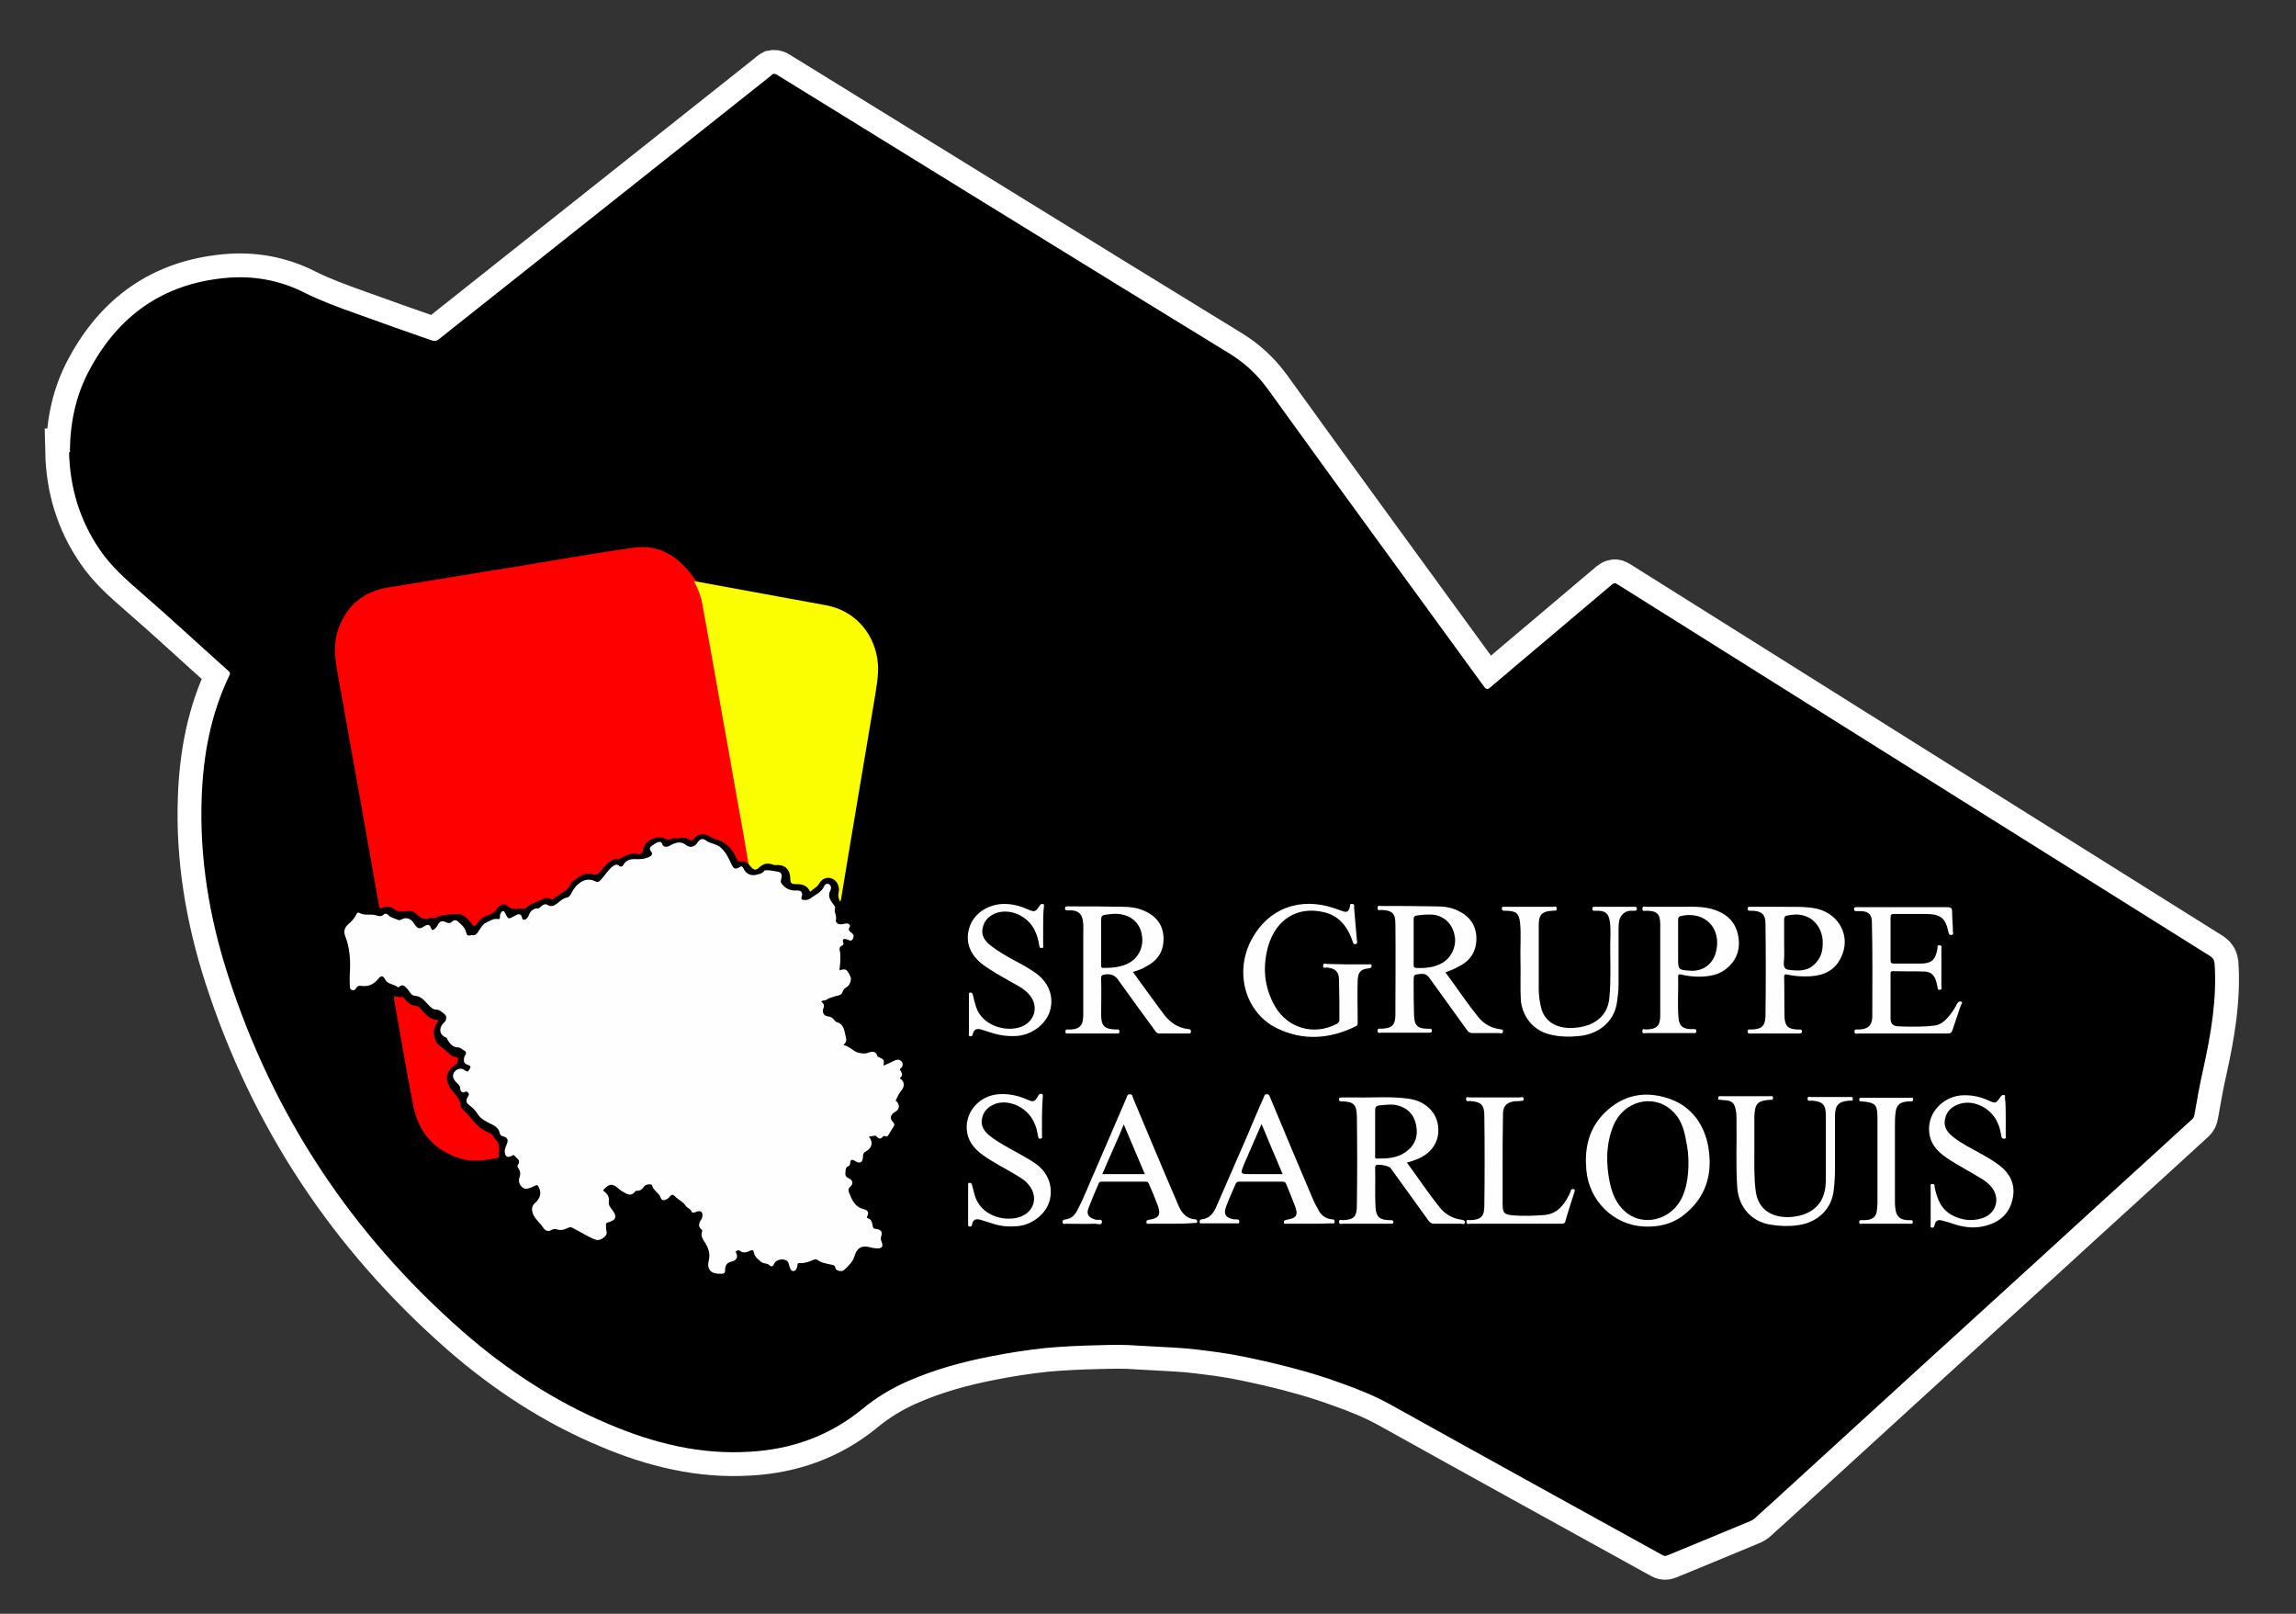<?xml version="1.0" encoding="utf-8"?>
<!-- Generator: Adobe Illustrator 21.0.0, SVG Export Plug-In . SVG Version: 6.00 Build 0)  -->
<svg version="1.1" xmlns="http://www.w3.org/2000/svg" xmlns:xlink="http://www.w3.org/1999/xlink" x="0px" y="0px"
	 viewBox="0 0 578.2 406.3" style="enable-background:new 0 0 578.2 406.3;" xml:space="preserve">
<rect x="0" y="0" width="578.2" height="406.3" fill="#333333" stroke="none"/>
<style type="text/css">
	.st0{display:none;}
	.st1{display:inline;stroke:#FFFFFF;stroke-width:12;stroke-miterlimit:10;}
	.st2{display:none;fill:#FDFDFD;}
	.st3{display:none;fill:#FEFEFE;}
	.st4{fill:none;stroke:#FFFFFF;stroke-width:12;stroke-miterlimit:10;}
	.st5{fill:#FE0000;}
	.st6{fill:#FEFEFE;}
	.st7{fill:#FBFE00;}
	.st8{fill:#FDFEFD;}
	.st9{display:none;fill:#323299;}
	.st10{display:none;fill:#323298;}
	.st11{display:none;fill:#C6C6E2;}
	.st12{display:none;fill:#252592;}
</style>
<g id="Ebene_2" class="st0">
	<rect x="-12.9" y="-11.8" class="st1" width="675" height="464"/>
</g>
<g id="Logo_Mitte_xA0_Bild_1_">
	<g>
		<path class="st2" d="M194.8,18.4c120.9,0,241.8,0,362.8,0c0.9,0,1.1,0.2,1.1,1.1c0,124,0,248,0,372c0,0.9-0.2,1.1-1.1,1.1
			c-179.7,0-359.4,0-539,0c-0.9,0-1.1-0.2-1.1-1.1c0-92.7,0-185.4,0-278c0.1-0.1,0.2-0.1,0.3,0c0.5,1.3,0.3,2.7,0.4,4
			c0.9,9.4,4.4,17.8,10.6,25c2.3,2.6,5,4.7,7.6,7c3,2.6,5.9,5.3,8.8,7.9c3.8,3.4,7.6,6.9,11.4,10.3c0.1,0.1,0,0,0.1,0.1
			c2,1.7,2,1.7,1,4.1c-3.2,7.3-5,15-5.9,22.9c-0.6,5.2-0.6,10.5-0.4,15.7c0.5,11,2.6,21.8,5.7,32.4c3.5,12,8.3,23.5,14.2,34.6
			c6.8,12.8,14.8,24.7,24.1,35.8c4.2,5.1,8.6,10,13.4,14.5c6.6,6.3,13.5,12.1,20.9,17.4c5.8,4.1,12,7.7,18.4,10.9
			c8.8,4.3,18,7.4,27.7,8.9c3.3,0.5,6.6,0.8,9.9,0.8c8.8-0.1,17.2-1.9,24.9-6.2c2.7-1.5,5.2-3.3,7.6-5.3c3.1-2.5,6.6-4.5,10.2-6.2
			c9.6-4.4,19.8-6.6,30.2-8c4.8-0.6,9.7-1,14.6-1.2c3.7-0.2,7.4-0.3,11.1-0.1c7.1,0.2,14.2,0.6,21.3,1.6c10.2,1.4,20.1,3.9,29.8,7.1
			c4.2,1.4,8.4,2.9,12.4,4.8c3.7,1.8,7.2,3.9,10.7,5.9c6.5,3.6,13,7.1,19.4,10.7c5.7,3.2,11.4,6.3,17.1,9.5
			c6.4,3.5,12.7,7.1,19.1,10.6c1.5,0.8,3,1.7,4.5,2.5c0.8,0.4,1.5,0.4,2.3,0.1c5.8-2.4,11.5-5,17.3-7.1c3.7-1.4,6.3-4,9-6.5
			c4.5-4.1,9-8.2,13.5-12.3c3.1-2.9,6.2-5.7,9.4-8.6c4.1-3.7,8.2-7.5,12.3-11.2c3-2.7,6-5.4,8.9-8.2c3.4-3.1,6.8-6.3,10.3-9.4
			c3-2.7,6-5.4,8.9-8.2c3.4-3.1,6.8-6.2,10.3-9.4c3.1-2.8,6.2-5.7,9.3-8.5c3.3-3,6.5-6,9.8-9c2.1-1.9,4.2-3.8,6.3-5.7
			c1.6-1.5,3.2-3,4.9-4.4c1-0.8,1.6-1.8,1.9-3.2c1.6-8,3-16,4.7-24c0.1-0.6,0.1-1.3,0.1-1.9c0-3.5,0-7,0-10.6c0-1.1-0.3-1.7-1.2-2.2
			c-7-4.3-14-8.7-20.9-13.1c-9.4-5.9-18.8-11.8-28.1-17.7c-8.2-5.1-16.3-10.2-24.5-15.4c-8.5-5.3-17-10.7-25.5-16
			c-8.6-5.4-17.2-10.8-25.8-16.2c-7.9-4.9-15.7-9.8-23.6-14.8c-0.8-0.5-1.3-0.5-2.1,0.2c-6.2,5.3-12.5,10.5-18.7,15.8
			c-3.7,3.1-7.5,6.3-11.2,9.4c-1.2,1-1.5,1-2.4-0.2c-4.4-6-8.8-12-13.2-18c-5-6.9-10-13.7-15-20.6c-8-11-16.1-22-24.1-33.1
			c-1.8-2.5-3.7-5-5.5-7.6c-0.4-0.6-0.9-1-1.5-1.4c-9.4-5.8-18.8-11.6-28.2-17.4c-12.2-7.6-24.5-15.1-36.8-22.7
			c-10.2-6.3-20.4-12.6-30.6-18.9c-7.3-4.5-14.6-9-21.8-13.5c-0.7-0.4-1.4-0.8-2.1-1.1C194.7,18.6,194.7,18.5,194.8,18.4z"/>
		<path class="st3" d="M17.6,113.4L17.6,113.4l-0.2,0c0-31.3,0-62.6,0-94c0-0.9,0.2-1.1,1.1-1.1c58.8,0,117.5,0,176.3,0
			c0,0.1,0,0.1,0,0.2c-0.1,0.6-0.6,0.9-1,1.2c-8.1,6.4-16.2,12.8-24.3,19.2c-11.9,9.4-23.8,18.8-35.6,28.2
			c-5.8,4.6-11.6,9.2-17.4,13.8c-1.9,1.5-3.8,2.9-5.6,4.5c-0.8,0.7-1.5,0.8-2.5,0.5c-8.3-3-16.6-5.9-24.9-8.8
			c-2-0.7-3.8-1.6-5.7-2.5c-6.6-3.4-13.7-4.8-21.1-4.3c-9.7,0.8-18.2,4.6-25.3,11.4c-7.5,7.2-11.8,16-13.1,26.3
			c-0.2,1.3-0.4,2.7-0.3,4.1C18,112.5,18.1,113,17.6,113.4z"/>
		<g id="XMLID_1_">
			<path class="st4" d="M17.6,113.4c0.1-7.1,1.5-13.9,4.9-20.2C29.8,79.5,41,71.5,56.6,70c7-0.7,13.8,0.5,20.1,3.7
				c4.2,2.1,8.6,3.7,13.1,5.3c6.3,2.3,12.6,4.5,18.9,6.7c0.7,0.2,1.1,0.2,1.7-0.2c27.9-22.1,55.8-44.3,83.7-66.4
				c0.2-0.2,0.4-0.4,0.6-0.5c0.5-0.1,1,0.2,1.4,0.5c37.8,23.3,75.6,46.7,113.5,69.9c3.9,2.4,7,5.3,9.7,9c18,25,36.2,49.8,54.3,74.7
				c0.7,1,1,1,1.9,0.2c10.1-8.6,20.3-17.1,30.4-25.7c0.5-0.4,0.8-0.5,1.4-0.1c49.8,31.3,99.6,62.5,149.4,93.7c0.7,0.5,0.9,1,1,1.8
				c0.6,8.9-0.9,17.6-2.8,26.3c-0.9,3.9-1.6,7.9-2.3,11.9c-0.1,0.6-0.5,1-0.9,1.3c-12.2,11.2-24.5,22.3-36.7,33.5
				c-22.5,20.5-45,41-67.4,61.5c-1.8,1.7-3.7,3.3-5.5,5c-0.4,0.4-0.9,0.7-1.4,0.9c-6.9,2.9-13.8,5.7-20.8,8.6
				c-0.5,0.2-0.8,0.2-1.3-0.1c-22.8-12.6-45.7-25.2-68.5-37.9c-4-2.2-8.2-3.9-12.5-5.4c-5.7-2.1-11.5-3.7-17.4-5.1
				c-4.4-1-8.8-2-13.2-2.6c-3.7-0.5-7.4-1-11.1-1.2c-3.1-0.2-6.2-0.3-9.2-0.5c-3.5-0.3-6.9-0.2-10.4-0.1c-4.4,0.1-8.8,0.3-13.1,0.7
				c-4.6,0.5-9.2,1.2-13.7,2.1c-7.2,1.4-14.2,3.3-21,6.3c-4.1,1.8-7.9,4.1-11.4,7c-8.2,6.7-17.7,10.1-28.2,10.7
				c-12.4,0.8-24.2-2.1-35.5-6.9c-13.6-5.7-25.8-13.7-36.9-23.4c-27.9-24.5-47.7-54.3-59.1-89.7c-4.7-14.6-7.2-29.6-6.6-44.9
				c0.4-10.6,2.3-20.8,6.9-30.4c0.3-0.5,0.3-0.9-0.2-1.3c-7.4-6.6-14.7-13.4-22.2-19.9c-3.7-3.2-7.3-6.4-10.1-10.5
				c-5.1-7.4-7.6-15.7-7.8-24.6C17.7,113.9,17.7,113.6,17.6,113.4z"/>
			<path d="M17.6,113.4c0.1-7.1,1.5-13.9,4.9-20.2C29.8,79.5,41,71.5,56.6,70c7-0.7,13.8,0.5,20.1,3.7c4.2,2.1,8.6,3.7,13.1,5.3
				c6.3,2.3,12.6,4.5,18.9,6.7c0.7,0.2,1.1,0.2,1.7-0.2c27.9-22.1,55.8-44.3,83.7-66.4c0.2-0.2,0.4-0.4,0.6-0.5
				c0.5-0.1,1,0.2,1.4,0.5c37.8,23.3,75.6,46.7,113.5,69.9c3.9,2.4,7,5.3,9.7,9c18,25,36.2,49.8,54.3,74.7c0.7,1,1,1,1.9,0.2
				c10.1-8.6,20.3-17.1,30.4-25.7c0.5-0.4,0.8-0.5,1.4-0.1c49.8,31.3,99.6,62.5,149.4,93.7c0.7,0.5,0.9,1,1,1.8
				c0.6,8.9-0.9,17.6-2.8,26.3c-0.9,3.9-1.6,7.9-2.3,11.9c-0.1,0.6-0.5,1-0.9,1.3c-12.2,11.2-24.5,22.3-36.7,33.5
				c-22.5,20.5-45,41-67.4,61.5c-1.8,1.7-3.7,3.3-5.5,5c-0.4,0.4-0.9,0.7-1.4,0.9c-6.9,2.9-13.8,5.7-20.8,8.6
				c-0.5,0.2-0.8,0.2-1.3-0.1c-22.8-12.6-45.7-25.2-68.5-37.9c-4-2.2-8.2-3.9-12.5-5.4c-5.7-2.1-11.5-3.7-17.4-5.1
				c-4.4-1-8.8-2-13.2-2.6c-3.7-0.5-7.4-1-11.1-1.2c-3.1-0.2-6.2-0.3-9.2-0.5c-3.5-0.3-6.9-0.2-10.4-0.1c-4.4,0.1-8.8,0.3-13.1,0.7
				c-4.6,0.5-9.2,1.2-13.7,2.1c-7.2,1.4-14.2,3.3-21,6.3c-4.1,1.8-7.9,4.1-11.4,7c-8.2,6.7-17.7,10.1-28.2,10.7
				c-12.4,0.8-24.2-2.1-35.5-6.9c-13.6-5.7-25.8-13.7-36.9-23.4c-27.9-24.5-47.7-54.3-59.1-89.7c-4.7-14.6-7.2-29.6-6.6-44.9
				c0.4-10.6,2.3-20.8,6.9-30.4c0.3-0.5,0.3-0.9-0.2-1.3c-7.4-6.6-14.7-13.4-22.2-19.9c-3.7-3.2-7.3-6.4-10.1-10.5
				c-5.1-7.4-7.6-15.7-7.8-24.6C17.7,113.9,17.7,113.6,17.6,113.4z"/>
		</g>
		<path class="st5" d="M188.5,217.5c-0.6-0.4-1.2-0.7-2-0.6c-0.7,0.1-0.9-0.5-1.1-0.9c-1-2.5-2.8-4.1-5.4-4.8
			c-0.6-0.2-1.1-0.5-1.6-0.8c-1.4-0.7-2.8-0.4-3.7,0.8c-0.4,0.5-0.6,0.5-1.1,0.2c-0.7-0.5-1.5-0.6-2.4-0.4c-0.9,0.2-2-0.2-2.9,0.5
			c-0.1,0-0.3-0.1-0.4-0.2c-2.4-1.3-5.6,0.2-6,2.9c-0.2,1-1,0.9-1.4,0.8c-1.6-0.4-2.8,0.4-4.1,1c-0.2,0.1-0.4,0.3-0.6,0.3
			c-2.3-0.1-3.4,1.7-4.6,3.1c-0.6,0.7-1,1-2,0.7c-1.9-0.6-3.3,0.6-4.7,1.6c-0.3,0.2-0.5,0.4-0.7,0.7c-0.8,2.1-3,2.6-4.4,3.9
			c-0.3,0.3-0.5,0.2-0.8,0c-0.5-0.2-1-0.4-1.5-0.1c-1.5,0.8-3.3,1.1-4.6,2.4c-0.2,0.2-0.4,0.3-0.7,0.2c-1.4-0.3-2.8,0.6-4.1-0.8
			c-0.6-0.6-1.9-0.2-2.4,0.6c-0.7,1.3-1.9,1.6-3,2.1c-0.9,0.4-1.6,0.9-2.1,1.8c-0.4,0.7-0.9,0.9-1.4,0.1c-0.5-0.7-1-1.3-1.7-1.8
			c-0.3-0.2-0.5-0.4-0.8-0.5c-0.9-0.4-5.5,0-6.2,0.6c-0.6,0.5-1.2,0-1.7,0.2c-1.6,0.7-2.7-0.1-3.8-1.2c-0.9-0.8-2.1-0.5-3.1-0.4
			c-0.9,0.1-1.6-0.1-2.2-0.6c-0.9-0.7-1.8-0.8-2.8-0.4c-0.8,0.4-1,0.1-1.1-0.7c-1.5-8.5-3-17-4.5-25.5c-2-11-3.9-21.9-5.9-32.9
			c-0.7-3.8-1.1-7.6,0.3-11.3c2.2-5.8,6.3-9.2,12.5-10.2c10.6-1.7,21.3-3.5,31.9-5.2c9.9-1.6,19.8-3.4,29.8-4.8
			c6.3-0.9,11.1,2,14.8,7c0.3,0.4,0.5,0.7,0.8,1.1c1.4,1.5,1.9,3.3,2.3,5.2c1.1,5.2,1.9,10.5,2.9,15.8c2.8,15.9,5.7,31.8,8.5,47.6
			C188.6,215.8,189.1,216.6,188.5,217.5z"/>
		<path class="st6" d="M211.4,244.3c1.7-0.5,1.9-0.3,2.8,1.7c0.3,0.7-0.2,2.2-1.1,2.6c-0.5,0.3-0.7,0.6-0.9,1.1
			c-0.3,1.1-1.6,0.9-2.4,1.3c-0.4,0.2-1,0.2-1.5,0.6c-0.4,0.4-1,0.1-1.5,0.6c0.7,0.5,0.9,1,0.5,1.8c-0.3,0.9,0.2,1.8,1.2,1.9
			c0.7,0.1,1.1,0.3,1.5,0.8c0.2,0.2,0.4,0.5,0.6,0.6c2,0.5,2,2.2,2.4,3.8c0.3,1,0,1.4-0.6,2c1.6,0.3,2.5,1.7,4,2
			c0.6,0.1,1.1,0.2,1.7,0.1c1.1-0.3,2.4-1,2.9,0.8c0,0.1,0.1,0.1,0.2,0.1c1.5,0.7,1.5,0.7,1.3,2.2c0.9-0.4,1.8-0.8,2.6-1.2
			c0.6-0.3,1.3-0.5,1.9,0.1c0.5,0.6,0.4,1.3-0.2,1.8c-0.4,0.3,0,0.5,0.1,0.7c0.4,0.9,0.4,1-0.3,1.8c1.3,0.8,1.3,2.1,0.2,3.3
			c-0.5,0.6-0.8,1.4-1.2,2.2c-0.1,0.2,0.1,0.2,0.2,0.3c0.9,1,0.7,2.1-0.5,2.7c-1,0.6-1.3,1.6-0.5,2.4c0.6,0.6,0.5,1,0,1.6
			c-0.3,0.4-0.5,0.9-0.8,1.3c-0.3,0.5-0.5,1.1-1.2,0.7c-0.2-0.1-0.4,0.1-0.5,0.2c-0.5,0.6-0.9,0.6-1.5,0c-0.3-0.4-0.4-0.3-2,0
			c1.1,1.2,0.9,2.7-0.6,3.6c-0.8,0.4-0.9,0.9-0.9,1.7c-0.1,1.2-0.8,1.5-1.8,0.9c-0.6-0.4-1.4-0.8-1.4,0.5c0,0.3-0.2,0.6-0.4,0.7
			c-0.9,0.3-0.7,1-0.8,1.6c-0.1,0.8,0.2,1.2,0.9,1.5c1,0.4,1.1,1.4,0.4,2c-0.6,0.5-0.6,0.9-0.4,1.5c0.7,1.8,1.4,3.6,3.6,4.2
			c0.9,0.2,1.6,0.7,1,1.8c-0.1,0.2-0.1,0.5,0.1,0.5c1.1,0.3,1.1,1.2,1.3,2.1c0.1,0.5,0.4,0.6,0.8,0.6c1.3,0.2,1.7,0.7,1.3,1.9
			c-0.2,0.6,0,1.1,0.2,1.6c0.3,0.9,0,1.4-1,1.4c-0.7,0-1.4-0.1-2.1-0.3c-2-0.5-3.2,0.2-3.8,2.2c-0.4,1.5-1.6,2.6-2.7,3.6
			c-0.6,0.5-2,0.1-2.1-0.5c-0.1-0.8-0.6-0.8-1.1-0.9c-1.2-0.3-2.4-0.4-3.4-1.2c-0.2-0.1-0.6-0.2-0.8-0.1c-1.2,0.5-2.4,1-3.8,0.9
			c-0.5,0-0.5,0.4-0.5,0.8c-0.2,0.6-0.4,1.3-1.1,1.2c-0.6,0-0.7-0.7-0.9-1.2c-0.1-0.3-0.2-0.7-0.3-1c-0.7-1.1-2.9-0.9-3.5,0.3
			c-0.3,0.7-0.7,1-1.3,0.4c-0.5-0.5-1.3-0.3-1.9-0.7c-0.9-0.7-1.8-1.4-2-2.6c-0.1-0.6-0.5-0.5-0.9-0.3c-0.9,0.4-1.7,0.7-2.6,0
			c-0.2-0.2-0.6-0.1-0.9,0.1c-0.3,0.3,0.1,0.5,0.1,0.7c0.3,0.9,0,1.6-1.2,1.9c-1.3,0.3-1.7,1-1.7,2.2c0,0.7-0.3,0.9-1,0.9
			c-2.5,0.1-3.7-1-3.1-3.4c0.4-1.7-0.1-3.1-1-4.5c-0.5-0.8-1.1-1.6-0.7-2.7c0.1-0.2,0-0.5-0.1-0.5c-1-0.8-0.7-1.7-0.1-2.6
			c0.4-0.6,0.4-1.4,0.1-1.8c-0.3-0.4-1.1-0.3-1.6,0c-0.3,0.1-0.8,0.2-0.9-0.1c-0.3-0.8-1.1-0.9-1.5-1.5c-0.7-1.1-1.9-1.5-2.7-2.4
			c-0.5-0.5-0.8-0.5-1.3,0c-0.2,0.3-0.5,0.6-0.8,0.7c-0.5,0.3-1.2,0.5-1.5-0.3c-0.4-1.3-1.9-1.8-2.2-3.2c-0.1-0.4-1.6-0.2-1.9,0.2
			c-0.5,0.7-1,1.3-2,1.2c-0.1,0-0.3,0.1-0.3,0.1c-1.1,1.6-2.3,0.6-3.4,0c-0.3-0.2-0.6-0.4-0.9-0.7c-1.5-1.3-2.2-1.2-3.6,0.2
			c-0.3,0.3-0.2,0.4,0.1,0.6c0.9,0.7,1.3,1.5,1.1,2.7c-0.1,0.6,0.4,1.3,0.8,1.8c1.4,1.8,1.1,2.7-1.1,3.3c-0.3,0.1-0.4,0.2-0.4,0.5
			c0,0.5,0,1.1,0.1,1.5c0.3,1.1-0.3,1.5-1,2c-0.7,0.5-1.4,0.5-2.3,0.1c-1.8-0.8-3.5-1.9-5.3-2.8c-0.5-0.3-1,0-1.4,0.2
			c-0.8,0.4-1.7,0.5-2.5,0.2c-0.4-0.1-0.8-0.1-1.2,0.1c-0.9,0.6-1.7,0.3-2.2-0.5c-0.8-1.2-1.9-2-2.5-3.3c-0.5-1.2-0.5-2.1,0.5-3
			c0.3-0.2,0.5-0.5,0.7-0.8c0.8-1,0.7-2.5-0.1-3.5c-0.2-0.3-0.4-0.1-0.6,0c-0.4,0.2-0.7,0.3-1.1,0.5c-0.8,0.3-1.6,0.5-2.2-0.1
			c-0.7-0.6-1-1.5-0.7-2.4c0.3-0.8,0.3-1.6-0.3-2.4c-0.1-0.2-0.3-0.5-0.1-0.8c0.9-1.2-0.3-1.6-0.8-2.3c-0.2-0.3-0.4-0.2-0.7,0
			c-1.2,0.6-1.7,0.2-1.8-1.1c0-0.7,0.3-1.2,0.5-1.8c0.5-1.1,0.2-1.7-0.9-2c-0.6-0.1-0.8-0.5-0.9-1c-0.3-1.1-1.1-1.6-2.1-2.1
			c-1.2-0.6-2.6-1.2-3.4-2.5c-0.6-1-1.4-1.7-2.3-2.4c-0.6-0.5-0.7-1-0.3-1.8c0.2-0.3,0.6-0.7,0.2-1.2c-0.3-0.4-0.6-0.3-1-0.1
			c-0.6,0.2-1-0.4-1-0.9c0-0.8-0.6-1.2-1-1.6c-0.9-0.9-1.1-1.9-0.4-2.7c0.7-0.8,1.7-1,2.6-0.3c0.8,0.6,0.9,0.1,1.2-0.4
			c0.4-0.6,0.1-0.8-0.5-1c-1-0.3-1.1-1-0.9-1.9c0.1-0.5,1-1.2,0-1.7c-0.6-0.3-0.9-0.8-1.7-0.8c-1.2,0-1.9-1-2.5-1.9
			c-0.1-0.2-0.1-0.5-0.4-0.6c-1.5-0.5-1.9-2.1-0.8-3.4c0.2-0.3,0.6-0.5,0.7-0.8c0.2-0.6,0.4-1.1-0.3-1.7c-0.6-0.5-1.3-1.1-1.9-1.1
			c-1.1,0-1.6-0.7-2.2-1.3c-1-1-1.7-2.1-3.4-2.2c-1-0.1-1.3-1.3-2-1.9c-0.5-0.5-1-1.1-1.8-0.4c-0.1,0.1-0.4,0.2-0.4,0.2
			c-0.9-0.9-2.6-0.7-3.2-2c-0.5-1-1.1-1-1.7-0.2c-1.2,1.5-2.6,2.1-4.5,1.8c-0.5-0.1-0.9,0.2-1.1,0.6c-0.3,0.4-0.5,0.6-1,0.5
			c-0.4-0.1-0.6-0.5-0.6-0.9c0-1.1-0.1-2.2,0-3.3c0.2-3.3,0-6.5-1.2-9.5c-0.4-1.2-0.1-2.1,0.8-2.9c0.8-0.7,1.5-1.4,2-2.4
			c0.1-0.3,0.4-0.7,0.7-0.5c1.2,0.7,2.4,0.4,3.6,0.5c0.9,0.1,1.8,0.8,2.7-0.1c0.3-0.3,0.8-0.1,1.1,0.2c0.6,0.7,1.6,0.8,2.4,1.2
			c0.4,0.3,1.1-0.3,1.7-0.4c1.3-0.1,1.9,0.6,2.5,1.5c0.7,1.1,1.3,1.3,2.3,0.6c1.1-0.7,1.5-0.6,1.9,0.5c0.2,0.5,0.6,0.4,0.8,0.1
			c0.4-0.3,0.7-0.7,0.9-1.1c0.5-1,1.2-1,2-0.6c0.6,0.3,1.1,0.3,1.6-0.2c0.4-0.4,1-0.4,1.4,0c0.9,0.8,1.8,1.5,2.1,2.8
			c0.1,0.5,0.4,0.9,1,0.7c0.6-0.2,1.1,0.3,1.8-0.6c0.7-0.9,1.2-2.2,2.4-2.7c0.9-0.4,1.7-1,2.8-0.8c0.4,0.1,0.5-0.2,0.5-0.5
			c0-0.4,0-0.7,0.2-1c0.1-0.2,0.3-0.5,0.6-0.5c0.3,0,0.4,0.3,0.5,0.5c0.8,1.6,0.8,1.6,2.4,0.7c0.9-0.5,1.6-0.8,1.9,0.6
			c0.1,0.5,0.6,0.4,1,0.2c0.2-0.2,0.5-0.5,0.6-0.8c0.4-1.2,1.1-1.9,2.4-1.9c0.4,0,0.6-0.4,0.9-0.6c0.5-0.4,0.9-0.6,1.6-0.2
			c0.8,0.5,1.7,0.1,2.4-0.5c0.7-0.6,1.4-1.2,2.3-1.4c0.7-0.1,1-0.8,1.3-1.3c0.4-0.8,0.9-1.5,1.6-2.1c1.3-1.1,2.7-1.5,4.3-0.7
			c0.7,0.3,1,0.1,1.6-0.6c0.9-1,1.6-2.2,2.7-3.1c0.5-0.4,1.1-0.7,1.6-0.3c0.8,0.7,1.1,0,1.4-0.5c0.6-0.8,1.5-1.1,2.5-1.1
			c1.3,0.1,2.7,0,3.9-0.6c0.5-0.3,0.9-0.7,0.3-1.4c-0.4-0.5-0.3-1,0.3-1.4c0.6-0.3,1-0.8,1.7-0.9c0.4-0.1,0.7,0,0.8,0.4
			c0.3,0.9,1.1,1,2,0.5c1.3-0.7,2.7-1.3,4.1-0.1c0.9,0.7,2.1,0.5,2.8-0.6c0.7-1.1,1.4-1.2,2.3-0.5c1.2,0.8,2.7,0.8,3.7,1.8
			c1.3,1.2,2,2.8,2.7,4.3c0.5,1,1,1.1,1.8,0.6c0.7-0.5,0.9-0.2,1.2,0.4c0.6,1.2,1.7,1.7,2.9,1.5c0.9-0.2,1.7-0.3,2.3-1.1
			c0.2-0.3,3.7,0.2,4,0.5c0.5,0.5,0.4,1.1,0.2,1.7c-0.2,0.7,0,1,0.5,1.5c1,1.1,2.2,1.4,3.6,1.3c1,0,1.4,0.6,1.1,1.5
			c-0.3,0.8,0.2,0.9,0.8,0.9c0.5,0,1-0.1,1.4-0.4c1.1-0.9,2.6-1.4,3.3-2.8c0.2-0.5,0.6-1.1,1.3-0.8c0.6,0.3,0.7,0.9,0.4,1.6
			c-0.8,1.5,0.1,2.6,0.9,3.7c0.1,0.2,0.4,0.4,0.3,0.6c-0.4,1.1,0.5,2,0.2,3.1c-0.2,0.7,0.7,1.3,1.5,1.1c0.4-0.1,0.8-0.1,1.2-0.2
			c0.6,0,1,0.5,0.8,0.8c-0.6,0.9,0,1.2,0.6,1.7c0.5,0.4,0.4,1.1,0.1,1.5c-0.3,0.5-0.7,0.3-1.2,0.1c-0.8-0.3-1.6-0.4-1.1,0.9
			c0.1,0.2-0.1,0.4-0.2,0.5c-1.3,0.5-0.6,1.4-0.6,2.2C211.7,242.1,211.5,243.2,211.4,244.3z"/>
		<path class="st7" d="M188.5,217.5c-0.8-4.8-1.6-9.5-2.5-14.3c-2.2-12.4-4.4-24.8-6.6-37.1c-0.9-4.8-1.7-9.6-2.6-14.4
			c-0.3-1.9-1.2-3.6-2-5.4c8,1.5,16,2.9,24,4.4c3.1,0.6,6.2,1.1,9.3,1.7c6.8,1.3,11.6,6.4,12.8,13.2c0.6,3.4-0.1,6.7-0.6,10
			c-2,12.1-4.1,24.2-6.1,36.3c-0.8,4.8-1.6,9.7-2.4,14.5c0,0.2-0.1,0.4-0.2,0.6c-0.5-0.8-0.6-1.5-0.4-2.3c0.3-1.5-0.4-3-1.7-3.5
			c-1.2-0.5-2.6,0-3.3,1.4c-0.5,0.8-1.3,1.1-1.9,1.7c-0.3,0.3-0.4,0.1-0.5-0.2c-0.7-1.2-1.8-1.5-3.1-1.5c-1.5,0-1.7-0.2-1.7-1.7
			c-0.1-2.1-1.5-3.3-3.6-3.1c-0.2,0-0.5,0-0.7-0.1c-1.3-0.5-2.4-0.3-3.4,0.6C190.2,219.4,189.7,219.1,188.5,217.5z"/>
		<path class="st5" d="M99.3,250.8c0.7,0,1.3,0.4,1.9,0.2c0.3-0.1,0.5,0.2,0.7,0.5c0.8,1,1.7,1.7,3,1.8c0.3,0,0.6,0.2,0.8,0.4
			c1.3,1.5,2.4,3.1,4.8,3.1c-1.2,1.6-1.5,3.1-1,4.7c0.2,0.6,0.4,1.1,0.9,1.5c1.1,0.8,2,1.7,3.1,2.6c0.3,0.3,0.7,0.4,1.1,0.5
			c0.3,0.1,0.9,0,0.7,0.7c-0.1,0.5,0.1,0.9-0.6,1.3c-2.6,1.5-2.8,4.1-0.9,6.4c0.9,1.1,2,2.2,2.2,3.8c0,0.5,0.3,0.8,0.6,1.1
			c1.3,1.1,2.2,2.5,3.4,3.7c1,1,2.1,1.7,3.3,2.2c0.6,0.2,1,0.5,1.1,1.1c0,0.1,0.1,0.3,0.2,0.3c1.4,1.1,1.1,2.6,1,4.1
			c0,0.5,0,0.7-0.5,0.8c-2.9,0.5-5.8,1-8.8,0.2c-6.8-2-10.8-6.5-12.2-13.3c-1.8-9-3.3-18.1-4.9-27.2
			C99.3,251.2,99.3,251.1,99.3,250.8z"/>
		<path class="st8" d="M364,244.8c2.8,3.8,5.4,7.7,8.3,11.3c1.4,1.7,3.2,2.7,5.3,3c0.4,0.1,1,0,0.9,0.6c-0.1,0.7-0.7,0.4-1,0.4
			c-2.2,0-4.4,0-6.6,0c-0.7,0-1.1-0.2-1.5-0.8c-3.1-4.3-6.2-8.6-9.3-12.9c-0.6-0.9-1.2-1.3-2.3-1.2c-1.8,0.2-1.8,0.1-1.8,1.9
			c0,2.9,0,5.8,0.1,8.6c0.1,2.5,0.9,3.3,3.4,3.3c0.2,0,0.3,0,0.5,0c0.4,0,0.6,0.1,0.6,0.5c0,0.4-0.3,0.5-0.6,0.5c-1.4,0-2.7,0-4.1,0
			c-2.6,0-5.3,0-7.9,0c-0.4,0-1.1,0.3-1.1-0.5c0-0.7,0.6-0.5,1-0.5c2.6-0.1,3.5-0.9,3.5-3.5c0-7.7,0.1-15.4,0-23
			c0-2.6-0.9-3.3-3.5-3.4c-0.4,0-1,0.3-1-0.5c0-0.8,0.6-0.5,1-0.5c4.5,0,9,0,13.6,0.1c2,0,3.9,0.2,5.7,1.1c2.9,1.4,4.6,3.7,4.6,7
			c0,3.3-1.6,5.7-4.6,7.1C366.2,244,365.1,244.4,364,244.8z"/>
		<path class="st8" d="M285.3,244.7c2.5,3.5,5,6.9,7.5,10.3c1.6,2.2,3.6,3.8,6.5,4.1c0.4,0,0.7,0.2,0.6,0.7c0,0.5-0.4,0.4-0.7,0.4
			c-2.4,0-4.9,0-7.3,0c-0.6,0-0.8-0.4-1.1-0.8c-3-4.1-6-8.2-9-12.4c-0.8-1.2-1.6-1.8-3.2-1.7c-1,0.1-1.4,0.2-1.3,1.3
			c0.1,2.9,0,5.8,0,8.8c0,2.9,0.8,3.7,3.7,3.8c0.4,0,0.9-0.2,0.9,0.5c0,0.7-0.5,0.5-0.8,0.5c-4,0-8.1,0-12.1,0
			c-0.4,0-0.7,0.1-0.7-0.5c0-0.6,0.4-0.5,0.7-0.5c3.6,0.1,3.8-1.7,3.8-4.1c0-6.6,0-13.1,0-19.7c0-1.2,0.1-2.4-0.1-3.6
			c-0.3-1.7-1.1-2.5-2.9-2.6c-0.4,0-0.7,0-1.1,0c-0.4,0-0.5-0.2-0.5-0.5c0-0.4,0.2-0.5,0.5-0.5c0.2,0,0.3,0,0.5,0
			c4.5,0,9,0,13.4,0.1c1.8,0,3.6,0.2,5.3,0.9c2.9,1.2,4.9,3.3,5.1,6.6c0.2,3.5-1.3,6-4.5,7.6C287.5,244.1,286.4,244.3,285.3,244.7z"
			/>
		<path class="st6" d="M354.3,292.7c2.8,3.8,5.3,7.6,8.2,11.2c1.4,1.8,3.3,2.9,5.6,3.2c0.4,0.1,0.8,0.1,0.8,0.7
			c-0.1,0.6-0.6,0.3-0.9,0.3c-2.3,0-4.6,0-6.8,0c-0.6,0-1-0.2-1.4-0.7c-3.2-4.4-6.4-8.9-9.6-13.3c-0.4-0.6-3.2-1.1-3.7-0.7
			c-0.2,0.2-0.2,0.4-0.2,0.6c0.1,3.4-0.1,6.7,0.1,10.1c0.2,2.3,1,3,3.4,3.1c0.2,0,0.3,0,0.5,0c0.4,0,0.6,0.1,0.6,0.5
			c0,0.4-0.3,0.4-0.6,0.4c-1.2,0-2.5,0-3.7,0c-2.8,0-5.6,0-8.4,0c-0.3,0-1,0.3-1-0.5c0-0.7,0.6-0.4,0.9-0.4c2.8-0.1,3.6-0.8,3.6-3.7
			c0.1-7.5,0.1-15,0-22.5c-0.1-2.9-0.8-3.6-3.6-3.7c-0.1,0-0.2,0-0.2,0c-0.3,0-0.7,0-0.7-0.5c0-0.6,0.4-0.4,0.8-0.5
			c1.2,0,2.3,0,3.5,0c4.4,0.1,8.7-0.3,13.1,0.3c4.8,0.6,7.9,4.1,7.6,8.5c-0.2,3.2-2.4,5.8-6,7C355.5,292.4,355,292.5,354.3,292.7z"
			/>
		<path class="st6" d="M413.9,308.8c-7.6-0.4-13.7-6.5-14.4-14.1c-0.5-5.1,0.4-9.9,3.9-13.8c4.3-4.7,9.6-6.3,15.6-4.7
			c6.1,1.6,9.8,5.9,11.1,12c1.4,7.3-0.4,13.5-6.6,18.1C420.8,308.2,417.6,309,413.9,308.8z"/>
		<path class="st8" d="M339.2,242.8c1.8,0,3.7,0,5.5,0c0.3,0,0.7-0.2,0.7,0.4c0,0.5-0.3,0.5-0.7,0.6c-2,0.2-2.7,0.9-2.8,3
			c-0.1,3.5,0,7,0,10.4c0,0.5,0.1,0.9-0.5,1.2c-6.5,3.2-13.2,3.7-19.8,0.5c-8-3.9-10.8-14-6.5-22.2c4.2-8,12.3-11,21-8
			c0.7,0.2,1.4,0.5,2,0.7c1,0.4,1.6,0.1,1.8-1c0.1-0.3-0.1-0.9,0.6-0.8c0.7,0,0.5,0.5,0.5,0.9c0.2,2.7,0.5,5.5,0.7,8.2
			c0,0.3,0.3,0.8-0.3,1c-0.6,0.1-0.7-0.4-0.8-0.8c-1.3-3.7-3.5-6.5-7.5-7.3c-6.5-1.4-11.7,1.9-13.7,8.5c-1.5,5.3-1.1,10.4,1.7,15.3
			c3.2,5.5,9.8,7.4,15.5,4.4c0.5-0.3,0.7-0.5,0.7-1.1c0-3.3,0-6.6-0.1-10c0-2.1-1-2.9-3-3.1c-0.4,0-1.1,0.3-1-0.5
			c0-0.8,0.7-0.4,1.1-0.4C335.8,242.7,337.5,242.8,339.2,242.8z"/>
		<path class="st8" d="M479.3,260.2c-3.7,0-7.4,0-11.2,0c-0.4,0-1.1,0.3-1.1-0.5c0-0.7,0.6-0.5,1-0.5c2.3,0,3.5-1,3.5-3.3
			c0-7.9,0.1-15.8-0.1-23.7c0-2-0.9-2.8-2.9-2.8c-0.3,0-0.6,0-1,0c-0.4,0-0.6-0.1-0.6-0.6c0-0.4,0.3-0.4,0.6-0.4c0.2,0,0.4,0,0.6,0
			c7.4,0,14.9,0,22.3,0c1,0,1.2,0.3,1.2,1.2c0,1.7,0.2,3.3,0.2,5c0,0.3,0.3,0.7-0.4,0.8c-0.5,0-0.6-0.2-0.7-0.6
			c-0.8-4-2.2-4.7-6.3-4.7c-2.5,0-5,0-7.4,0c-0.7,0-0.9,0.2-0.9,0.9c0,3.6,0,7.2,0,10.8c0,0.7,0.3,0.8,0.9,0.8c2.2,0,4.4,0,6.6,0
			c2.8,0,3.8-0.9,4.3-3.7c0.1-0.4-0.2-1,0.6-0.9c0.7,0.1,0.4,0.6,0.4,0.9c0,3.1,0,6.2,0,9.4c0,0.3,0.3,0.8-0.4,0.9
			c-0.6,0.1-0.5-0.4-0.6-0.8c-0.1-0.3-0.1-0.6-0.2-0.9c-0.4-1.8-1.3-2.9-3.2-2.9c-2.6-0.1-5.2,0-7.8-0.1c-0.5,0-0.6,0.2-0.6,0.6
			c0,3.8,0,7.6,0,11.4c0,1.3,0.7,1.8,1.8,1.9c3.1,0.1,6.2,0.2,9.3-0.2c1.4-0.2,2.4-1,3.3-2c0.9-1,1.7-2.2,2.3-3.4
			c0.3-0.5,0.6-0.8,1.1-0.6c0.5,0.2,0,0.6-0.1,0.9c-0.7,2.1-1.4,4.1-2.1,6.2c-0.2,0.7-0.5,0.9-1.2,0.9
			C486.9,260.2,483.1,260.2,479.3,260.2z"/>
		<path class="st8" d="M448.3,228.3c2.8,0.1,6.1-0.2,9.3,0.5c5.7,1.4,8.6,7.1,6,12.3c-1.5,3.2-4.3,4.5-7.7,4.7
			c-1.9,0.1-3.8,0-5.7-0.4c-0.5-0.1-0.9-0.2-0.9,0.6c0.1,3.4,0,6.7,0.1,10.1c0.1,2.3,1,3,3.2,3.1c0.2,0,0.4,0,0.6,0
			c0.4,0,0.6,0.1,0.6,0.5c0,0.4-0.3,0.5-0.6,0.5c-1.2,0-2.3,0-3.5,0c-2.9,0-5.8,0-8.6,0c-0.4,0-1,0.2-1-0.5c0-0.7,0.6-0.5,1-0.5
			c2.5-0.1,3.4-0.8,3.5-3.3c0.1-7.8,0.1-15.6,0-23.4c0-2.3-1-3.1-3.3-3.2c-0.2,0-0.4,0-0.6,0c-0.4,0-0.6-0.1-0.6-0.5
			c0-0.5,0.3-0.5,0.7-0.5c1.5,0,3,0,4.6,0C446.2,228.3,447.1,228.3,448.3,228.3z"/>
		<path class="st8" d="M421.6,228.3c2.8,0.1,6.1-0.3,9.3,0.5c3.3,0.9,5.8,2.7,6.7,6.2c0.8,3.3,0.1,6.3-2.5,8.6
			c-2.1,1.9-4.7,2.3-7.4,2.3c-1.4,0-2.8-0.2-4.2-0.5c-0.4-0.1-0.9-0.3-0.9,0.5c0.1,3.5-0.2,7,0.1,10.4c0.2,2,1,2.7,3,2.8
			c0.3,0,0.6,0,1,0c0.4,0,0.5,0.2,0.5,0.5c0,0.3-0.1,0.5-0.4,0.5c-0.2,0-0.4,0-0.6,0c-3.9,0-7.8,0-11.6,0c-0.4,0-1.1,0.3-1-0.5
			c0-0.8,0.6-0.4,1-0.4c2.6-0.1,3.5-0.9,3.5-3.5c0-7.6,0-15.3,0-22.9c0-2.7-0.8-3.5-3.5-3.5c-0.4,0-1,0.3-1-0.5c0-0.8,0.6-0.5,1-0.5
			C416.7,228.3,418.9,228.3,421.6,228.3z"/>
		<path class="st8" d="M262.7,233.2c0,1.6,0,3.1,0,4.7c0,0.3,0.2,0.8-0.4,0.8c-0.5,0-0.5-0.3-0.6-0.7c-0.2-1.3-0.5-2.5-1.1-3.7
			c-1.6-3.5-5.9-5.6-9.5-4.5c-1.8,0.6-3.2,1.8-3.6,3.7c-0.5,1.9,0.4,3.3,1.9,4.5c1.9,1.5,4,2.7,6.2,3.9c1.8,0.9,3.5,1.9,5.1,3
			c3.3,2.3,4.7,5.8,3.8,9.3c-0.9,3.5-4.4,6.2-8.1,6.6c-2.4,0.2-4.6-0.1-6.8-0.8c-0.8-0.3-1.7-0.5-2.5-0.8c-1.1-0.3-1.8-0.1-2.1,1.1
			c-0.1,0.4-0.2,0.7-0.7,0.6c-0.5-0.1-0.3-0.5-0.3-0.7c0-3.2,0-6.4,0-9.6c0-0.3-0.1-0.7,0.4-0.7c0.4,0,0.5,0.2,0.6,0.6
			c0.2,1,0.5,2,0.8,3c1.5,4.7,7.5,6.5,11.4,5c3.6-1.4,4.5-5.5,1.8-8.3c-1.3-1.4-3-2.2-4.6-3.1c-2.3-1.3-4.6-2.6-6.7-4.1
			c-3.4-2.5-4.7-5.8-3.6-9.4c1-3.4,4.4-5.8,8.3-6c2.2-0.1,4.3,0.4,6.3,1.3c1.9,0.8,2,0.8,3.2-1c0.2-0.3,0.4-0.3,0.7-0.3
			c0.4,0,0.3,0.4,0.3,0.6C262.7,229.9,262.7,231.5,262.7,233.2z"/>
		<path class="st6" d="M505.1,281.2c0,1.6,0,3.2,0,4.8c0,0.3,0.2,0.7-0.4,0.7c-0.5,0-0.6-0.2-0.7-0.6c-0.2-1.1-0.4-2.3-0.9-3.3
			c-1.5-3.7-5.9-6-9.5-4.9c-2,0.6-3.4,1.8-3.8,3.9c-0.4,1.9,0.6,3.3,2,4.4c2.1,1.7,4.6,2.9,6.9,4.2c1.5,0.8,3,1.7,4.4,2.7
			c3.1,2.2,4.6,5.2,3.7,8.9c-0.8,3.6-3.3,5.7-6.7,6.6c-2.6,0.7-5.1,0.5-7.7-0.3c-1.1-0.4-2.2-0.7-3.3-1c-1-0.3-1.7,0-1.9,1.1
			c-0.1,0.4-0.2,0.7-0.6,0.7c-0.6,0-0.4-0.5-0.4-0.8c0-3.1,0-6.2,0-9.4c0-0.3-0.2-0.8,0.4-0.8c0.6-0.1,0.6,0.4,0.6,0.8
			c0.6,2.9,1.6,5.6,4.5,7.1c2.3,1.2,4.7,1.5,7.2,0.8c3.9-1.1,5.1-5.3,2.3-8.3c-0.7-0.7-1.4-1.3-2.3-1.8c-2.9-1.8-5.9-3.3-8.7-5.2
			c-2.5-1.7-4.3-3.8-4.4-7c-0.2-4.4,3.4-8.2,7.9-8.7c2.4-0.2,4.7,0.2,6.9,1.2c2,0.9,2,0.9,3.3-1c0.2-0.3,0.5-0.3,0.7-0.3
			c0.5,0,0.3,0.4,0.3,0.6C505.1,277.9,505.1,279.5,505.1,281.2z"/>
		<path class="st6" d="M262.4,281.2c0,1.6,0,3.1,0,4.7c0,0.3,0.2,0.7-0.4,0.8c-0.5,0-0.5-0.3-0.6-0.7c-0.2-1.1-0.4-2.2-0.9-3.2
			c-1.5-3.7-5.9-6-9.5-5c-1.9,0.6-3.3,1.8-3.7,3.8c-0.4,1.9,0.6,3.3,2,4.4c2.3,1.8,4.9,3.1,7.4,4.5c1.2,0.7,2.5,1.4,3.7,2.2
			c3.4,2.2,4.8,5.7,4,9.3c-0.8,3.5-4.3,6.3-8,6.7c-2.2,0.2-4.4,0.1-6.6-0.7c-0.9-0.3-1.9-0.6-2.9-0.9c-1.1-0.3-1.9-0.1-2.1,1.2
			c-0.1,0.4-0.3,0.6-0.6,0.5c-0.5,0-0.4-0.5-0.4-0.7c0-3.2,0-6.4,0-9.6c0-0.3-0.1-0.7,0.4-0.7c0.4,0,0.5,0.2,0.6,0.6
			c0.2,0.8,0.4,1.5,0.6,2.3c1.4,5.3,7.2,6.9,11.1,5.8c4.1-1.2,5.2-5.5,2.2-8.6c-0.9-1-2.1-1.6-3.2-2.3c-2.7-1.6-5.5-3-8-4.8
			c-1.9-1.4-3.4-3-3.9-5.4c-1-4.9,2.7-9.5,7.8-9.9c2.5-0.2,4.9,0.3,7.2,1.3c1.7,0.8,2,0.6,2.9-1c0.2-0.4,0.4-0.4,0.8-0.4
			c0.4,0.1,0.3,0.4,0.3,0.7C262.5,277.9,262.4,279.5,262.4,281.2z"/>
		<path class="st6" d="M459.8,289c0-2.7,0-5.4,0-8.2c0-2.7-0.8-3.5-3.6-3.7c-0.4,0-1,0.3-1-0.5c0-0.7,0.6-0.4,0.9-0.4
			c3.2,0,6.4,0,9.6,0c0.3,0,0.9-0.2,0.9,0.5c0,0.6-0.5,0.4-0.8,0.4c-2.8,0.2-3.7,1.1-3.7,4c0,4.4,0,8.9,0,13.3
			c0,1.7-0.1,3.4-0.3,5.1c-0.5,5.3-4.6,8.5-9.3,9c-2.3,0.3-4.5,0.2-6.8-0.2c-4.7-0.8-7.8-4.4-8.2-9.2c-0.4-5.7-0.1-11.5-0.2-17.3
			c0-0.8,0-1.6-0.2-2.4c-0.3-1.7-1-2.3-2.7-2.4c-0.3,0-0.6,0-1-0.1c-0.4,0-0.8,0.1-0.7-0.5c0-0.6,0.5-0.4,0.8-0.4
			c4.1,0,8.2,0,12.2,0c0.3,0,0.8-0.2,0.8,0.4c0,0.6-0.4,0.5-0.8,0.5c-3.1,0.2-3.8,1-3.9,4.2c0,2.9,0,5.8,0,8.6
			c0,3.3-0.1,6.6,0.3,9.9c0.6,5.4,4.7,7.1,9,6.8c1.1-0.1,2.2-0.3,3.3-0.7c3.9-1.5,5.3-4.5,5.4-8.3
			C459.8,294.8,459.8,291.9,459.8,289C459.8,289,459.8,289,459.8,289z"/>
		<path class="st8" d="M382.9,241.6c-0.1-3.1,0.2-6.2-0.1-9.3c-0.3-2.4-1-2.9-3.4-3c-0.2,0-0.5,0-0.7,0c-0.4,0-0.4-0.2-0.5-0.6
			c0-0.3,0.2-0.4,0.4-0.4c0.2,0,0.3,0,0.5,0c4,0,8,0,12,0c0.3,0,0.9-0.3,0.9,0.4c0.1,0.8-0.5,0.5-0.9,0.6c-2.7,0.1-3.6,0.9-3.6,3.6
			c0,5.4,0,10.8,0,16.2c0,1.4,0.2,2.8,0.5,4.2c0.7,3.4,3.2,5.3,6.9,5.5c1.8,0.1,3.6-0.2,5.3-0.8c3.1-1.3,4.8-3.5,5.1-6.9
			c0.4-4.4,0.2-8.7,0.2-13.1c0-2,0.2-4-0.1-6c-0.3-2-1.1-2.7-3.1-2.7c-0.2,0-0.4,0-0.6,0c-0.3,0-0.7,0.1-0.7-0.5
			c0-0.6,0.4-0.5,0.7-0.5c3.3,0,6.6,0,9.8,0c0.1,0,0.2,0,0.2,0c0.4,0,0.5,0.1,0.5,0.5c0,0.3-0.1,0.5-0.5,0.5c-0.4,0-0.8,0-1.2,0
			c-1.3,0.1-2.4,1.1-2.7,2.4c-0.2,0.8-0.2,1.7-0.2,2.5c0,4.6,0,9.2,0,13.8c0,1.5-0.2,2.9-0.4,4.4c-0.7,4.8-4.5,7.8-9.1,8.4
			c-2.7,0.3-5.3,0.3-8-0.4c-4-1.1-6.6-4.3-7.1-8.4C382.8,248.5,383,245,382.9,241.6z"/>
		<path class="st6" d="M295,308.1c-1.8,0-3.7,0-5.5,0c-0.3,0-0.8,0.2-0.8-0.4c0-0.6,0.4-0.5,0.7-0.6c2.4-0.4,3-1.2,2.2-3.5
			c-0.7-1.9-1.5-3.8-2.3-5.6c-0.2-0.4-0.4-0.5-0.8-0.5c-3.7,0-7.4,0-11,0c-0.3,0-0.6,0-0.8,0.4c-0.9,2.1-1.8,4.2-2.6,6.3
			c-0.6,1.6,0.1,2.4,1.9,2.9c0.5,0.1,1.6-0.3,1.5,0.6c-0.1,0.9-1.1,0.4-1.7,0.4c-2.4,0.1-4.9,0-7.3,0c-0.3,0-0.9,0.3-0.9-0.4
			c-0.1-0.6,0.4-0.6,0.8-0.7c1.5-0.2,2.4-1.2,3-2.5c1.7-3.2,2.9-6.5,4.4-9.8c2.6-6,5.2-12.1,7.8-18.1c0.2-0.4,0.2-1.1,0.9-1.1
			c0.8,0,0.7,0.7,0.9,1.1c3.7,8.8,7.4,17.7,11.2,26.5c0.8,2,1.9,3.7,4.4,3.9c0.3,0,0.5,0.2,0.5,0.5c0,0.5-0.4,0.4-0.7,0.4
			C298.7,308.1,296.8,308.1,295,308.1z"/>
		<path class="st6" d="M329.6,308.1c-1.8,0-3.7,0-5.5,0c-0.3,0-0.8,0.2-0.8-0.4c0-0.5,0.4-0.5,0.7-0.6c2.5-0.4,3-1.1,2.1-3.5
			c-0.7-1.9-1.5-3.7-2.2-5.5c-0.2-0.5-0.5-0.6-1-0.6c-3.6,0-7.2,0-10.8,0c-0.4,0-0.7,0.1-0.9,0.5c-0.8,1.9-1.7,3.8-2.4,5.7
			c-0.8,2-0.1,3,2,3.3c0.2,0,0.3,0,0.5,0c0.4,0,0.8,0,0.8,0.6c0,0.6-0.5,0.4-0.8,0.4c-2.7,0-5.4,0-8,0c-0.2,0-0.4,0-0.6,0
			c-0.3,0-0.6,0.1-0.6-0.3c0-0.4,0-0.6,0.5-0.7c2.1-0.2,3.1-1.7,3.8-3.4c2.5-5.7,5-11.5,7.5-17.2c1.4-3.3,2.8-6.7,4.3-10
			c0.2-0.4,0.2-1,0.9-0.9c0.6,0,0.6,0.6,0.8,0.9c3.5,8.4,7,16.8,10.6,25.2c0.4,1,0.9,2,1.5,3c0.7,1.4,1.8,2.2,3.4,2.4
			c0.4,0,0.7,0,0.7,0.6c0,0.6-0.5,0.4-0.8,0.4C333.3,308.1,331.5,308.1,329.6,308.1z"/>
		<path class="st6" d="M381.7,308.1c-3.8,0-7.6,0-11.4,0c-0.3,0-0.9,0.3-1-0.4c-0.1-0.8,0.5-0.5,0.9-0.5c2.7-0.1,3.6-0.9,3.6-3.6
			c0.1-7.6,0.1-15.1,0-22.7c0-2.7-0.8-3.5-3.6-3.7c-0.4,0-1,0.3-1-0.5c0-0.7,0.6-0.4,0.9-0.4c4.2,0,8.4,0,12.6,0
			c0.3,0,0.9-0.3,1,0.3c0.1,0.7-0.5,0.5-0.9,0.6c-0.5,0.1-1,0-1.6,0.1c-1.8,0.3-2.7,1.2-2.7,3.1c-0.1,4.9-0.1,9.8-0.1,14.8
			c0,2.6,0,5.3,0,7.9c0,2.3,0.4,2.7,2.7,2.9c2.6,0.2,5.3,0.1,7.9-0.1c3.1-0.3,4.8-2.4,6.1-5c0.2-0.4,0.4-0.8,0.5-1.2
			c0.1-0.3,0.4-0.4,0.7-0.3c0.5,0.1,0.2,0.4,0.2,0.7c-0.8,2.5-1.6,4.9-2.3,7.4c-0.2,0.7-0.7,0.6-1.2,0.6
			C389.3,308.1,385.5,308.1,381.7,308.1z"/>
		<path class="st6" d="M475,308.1c-2,0-4,0-6,0c-0.3,0-0.8,0.2-0.8-0.4c0-0.6,0.4-0.5,0.8-0.5c0.5,0,1,0,1.5-0.1
			c1.1-0.2,1.9-0.8,2.1-2c0.1-0.7,0.2-1.4,0.2-2.1c0-7.2,0-14.3,0-21.5c0-3.4-0.5-3.9-3.9-4.2c-0.3,0-0.7,0-0.7-0.4
			c0-0.6,0.4-0.5,0.7-0.5c4.1,0,8.2,0,12.2,0c0.3,0,0.7-0.2,0.7,0.4c0,0.5-0.3,0.5-0.7,0.5c-0.4,0-0.9,0-1.3,0.1
			c-1.4,0.2-2.2,1-2.4,2.4c-0.2,1.3-0.2,2.5-0.2,3.8c0,6.2,0,12.5,0,18.7c0,0.6,0,1.3,0.1,1.9c0.2,2,1.1,2.9,3.1,3
			c0.2,0,0.5,0,0.7,0c0.4,0,0.6,0,0.6,0.5c0,0.5-0.4,0.4-0.7,0.4C479.1,308.1,477.1,308.1,475,308.1z"/>
		<path class="st9" d="M169.2,298c-0.4-0.1-0.5-0.5-0.7-0.7c-3.5-5.3-7-10.7-10.5-16.1c-4.8-7.3-9.5-14.6-14.3-21.9
			c-0.2-0.3-0.1-0.4,0.1-0.6c8.2-12.6,16.4-25.1,24.6-37.7c0.6-1,0.8-0.9,1.4,0c8.1,12.6,16.2,25.1,24.3,37.7c0.3,0.4,0.2,0.5,0,0.9
			c-8.1,12.5-16.2,25-24.3,37.5C169.6,297.4,169.4,297.7,169.2,298z"/>
		<path d="M356,237.2c0-1.9,0-3.8,0-5.7c0-0.7,0.2-0.9,0.8-1c1.6-0.2,3.2-0.4,4.8-0.1c2.7,0.7,4.4,2.7,4.8,5.6
			c0.3,2.6-1,5.2-3.3,6.5c-2,1.1-4.2,1.3-6.4,1.2c-0.7,0-0.7-0.4-0.7-0.8C356,241,356,239.1,356,237.2z"/>
		<path d="M277.3,237c0-1.8,0-3.5,0-5.3c0-0.8,0.1-1.3,1.1-1.4c1.5-0.2,2.9-0.4,4.4,0c2.7,0.6,4.5,2.7,4.8,5.4
			c0.4,2.8-0.9,5.4-3.2,6.7c-2,1.1-4.2,1.3-6.5,1.3c-0.7,0-0.6-0.4-0.6-0.9C277.3,240.9,277.3,239,277.3,237z"/>
		<path d="M346.3,285.1c0-1.8,0-3.6,0-5.4c0-0.8,0.1-1.3,1.1-1.4c1.5-0.1,3-0.4,4.5,0c2.5,0.6,4.2,2.3,4.7,4.9
			c0.6,2.8-0.2,5.2-2.7,6.9c-2.1,1.5-4.6,1.6-7.1,1.6c-0.7,0-0.5-0.5-0.5-0.8C346.3,289,346.3,287.1,346.3,285.1z"/>
		<path d="M425.2,292.7c0,2.8-0.3,5.7-1.4,8.3c-2.5,6.1-10,8.2-14.7,3.9c-2.1-1.9-3.1-4.4-3.7-7.1c-1-4.9-1-9.7,0.9-14.4
			c2.5-6.1,9.8-8.1,14.5-4c2.4,2,3.3,4.8,3.8,7.8C425,289,425.2,290.8,425.2,292.7z"/>
		<path d="M449.3,237.3c0-1.9,0-3.8,0-5.8c0-0.6,0.2-0.9,0.8-1c1.5-0.3,2.9-0.4,4.4,0.1c2.5,0.8,4.3,3.2,4.5,6.2
			c0.1,2.1-0.2,4-1.7,5.6c-1.8,2.1-4.1,2.1-6.6,1.8c-1.1-0.1-1.5-0.5-1.5-1.7C449.4,240.7,449.3,239,449.3,237.3z"/>
		<path d="M422.6,237.3c0-1.9,0-3.8,0-5.7c0-0.6,0.2-0.9,0.8-1c6-1.3,10.3,3.2,8.7,9.2c-0.8,3-3.3,4.8-6.4,4.6
			c-3.1-0.2-3.1-0.2-3.1-3.3C422.6,239.8,422.6,238.5,422.6,237.3z"/>
		<path d="M288.3,295.6c-3.6,0-7.1,0-10.7,0c0.9-2.1,1.8-4.2,2.7-6.2c0.9-2,1.8-4.1,2.7-6.3C284.8,287.3,286.5,291.4,288.3,295.6z"
			/>
		<path d="M317.7,283c1.8,4.3,3.5,8.4,5.3,12.6c-2.8,0-5.4,0-8.1,0c-2.6,0-2.6,0-1.6-2.5C314.7,289.9,316.1,286.6,317.7,283z"/>
		<path class="st6" d="M169,295.7c-0.2-0.2-0.3-0.5-0.5-0.7c-7.6-11.7-15.2-23.4-22.9-35c-0.3-0.5-0.5-0.9-0.1-1.6
			c7.8-11.9,15.5-23.8,23.3-35.6c0.1-0.1,0.1-0.2,0.2-0.3c0.4,0.1,0.5,0.5,0.7,0.8c7.5,11.6,15,23.3,22.6,34.9
			c0.4,0.6,0.6,1,0.1,1.7c-7.6,11.8-15.2,23.6-22.8,35.3C169.4,295.4,169.4,295.6,169,295.7z"/>
		<path class="st10" d="M171.1,284.7c-2-8.5-4.1-17.1-6.1-25.6c0,0,0-0.1,0-0.1c-0.3-1-0.3-2.2-0.8-2.9c-0.6-0.7-1.9-0.1-3-0.4
			c0.5-1,1-2.1,1.6-3c0.4-0.6,0.4-1.2,0.2-1.8c-0.9-3.7-1.8-7.4-2.8-11.2c-0.2-0.7-0.1-1.3,0.3-2c1-1.5,1.9-3.1,3.1-4.4
			c0.3-0.3,0.6-0.7,1.2-0.5c4.2,1.5,8.4,2.9,12.8,4.5c-1.1,1.5-1.9,3-3.1,4.3c-0.5,0.5-0.9,0.6-1.6,0.4c-1.8-0.5-3.5-1.4-5.5-1.8
			c0,1.2,0.4,2.3,0.6,3.4c0.6,2.3,1.2,4.6,1.7,6.9c0.2,0.7,0.5,0.9,1.1,0.9c1.1-0.1,2.2,0,3.2,0c0.6,0,0.9,0.1,0.4,0.7
			c-0.7,1.1-1.4,2.3-2.2,3.5c0,0.1-0.1,0.2-0.1,0.2c-1.6,0.4-0.7,1.6-0.5,2.4c1.8,7.4,3.7,14.7,5.5,22.1c0.1,0.5,0.2,0.9-0.1,1.4
			c-2.6,3.8-5.2,7.7-7.7,11.6c-0.1,0.1-0.2,0.2-0.3,0.3c-2.7-4.3-5.3-8.5-7.9-12.7c-1.1-1.8-2.2-3.5-3.3-5.3c-0.3-0.5-0.4-0.9,0-1.5
			c1-1.4,1.9-2.9,2.9-4.5c3.5,5.4,6.9,10.6,10.3,15.8c0.1,0,0.2,0.2,0.3,0C171.2,284.9,171.1,284.8,171.1,284.7z"/>
		<path class="st10" d="M183,245.8c6.1,6.6,6.7,16.8,1.7,24.7c-1.5,2.4-1.5,2.4-4.3,1.6c-1.1-0.3-2.1-0.7-3.2-0.9
			c-0.9-0.2-1.1-0.7-1.1-1.6c0-5.8,0-11.7,0.1-17.5c0-1-0.3-1.5-1.3-1.6c-0.9-0.1-0.8-0.5-0.4-1.1c1.6-2.7,1.6-2.7,4.5-1.8
			c0.7,0.2,0.9,0.6,0.9,1.3c0.1,6.2,0.2,12.4,0.2,18.6c0,0.8,0.3,1.2,1.1,1.4c2.7,0.8,2.8,0.8,3.4-2c0.7-3,1.1-6.1,0.6-9.1
			c-0.5-2.8-1.7-5.2-4-7c-0.4-0.3-0.6-0.5-0.3-1C181.5,248.4,182.2,247.1,183,245.8z"/>
		<path class="st10" d="M153.6,261.7c1.5,2.3,2.9,4.6,4.4,6.8c0.6-0.4,0.4-0.9,0.4-1.3c0-2.1,0-4.2,0-6.4c0-0.5,0.1-1-0.5-1.3
			c-0.6-0.3-1-0.2-1.4,0.2c-0.8,0.7-1.3,0.6-1.8-0.4c-1.1-1.9-2.4-3.7-3.6-5.5c-0.3-0.5-0.4-0.8-0.1-1.4c1.1-1.6,2.1-3.2,3.2-4.8
			c0.3-0.5,0.6-0.6,1.2-0.4c1.6,0.5,3.1,1,4.7,1.4c0.7,0.2,0.7,0.4,0.4,1c-1.1,2.1-1.1,2.1-3.3,1.6c-0.9-0.2-1.8-0.4-2.7-0.6
			c-0.1,0-0.3,0-0.6,0.1c1.3,2,2.5,3.9,3.7,5.8c0.2,0.3,0.3,0.4,0.6,0.2c1.5-1.1,2.3,0.6,3.4,0.8c0.9,0.2,0.4,1.1,0.5,1.6
			c0.5,3.6-0.5,6.7-2.8,9.5c-1,1.2-1.7,2.5-2.6,3.7c-0.3,0.4-0.5,0.6-0.9,0.1c-1.6-2.1-3.2-4.3-4.4-6.7c-0.2-0.5-0.3-0.9,0.1-1.4
			C152.2,263.6,152.9,262.6,153.6,261.7z"/>
		<path class="st11" d="M171.1,284.7c0.2,0.2,0.2,0.5,0.2,0.9c-0.3-0.2-0.4-0.3-0.4-0.6C170.9,284.9,171,284.8,171.1,284.7z"/>
		<path class="st12" d="M158.7,260.1c0,2.6,0,5.2,0,7.9c0,0-0.1,0-0.1,0c0-2.6,0-5.2,0-7.8C158.7,260.1,158.7,260.1,158.7,260.1z"/>
	</g>
</g>
</svg>
